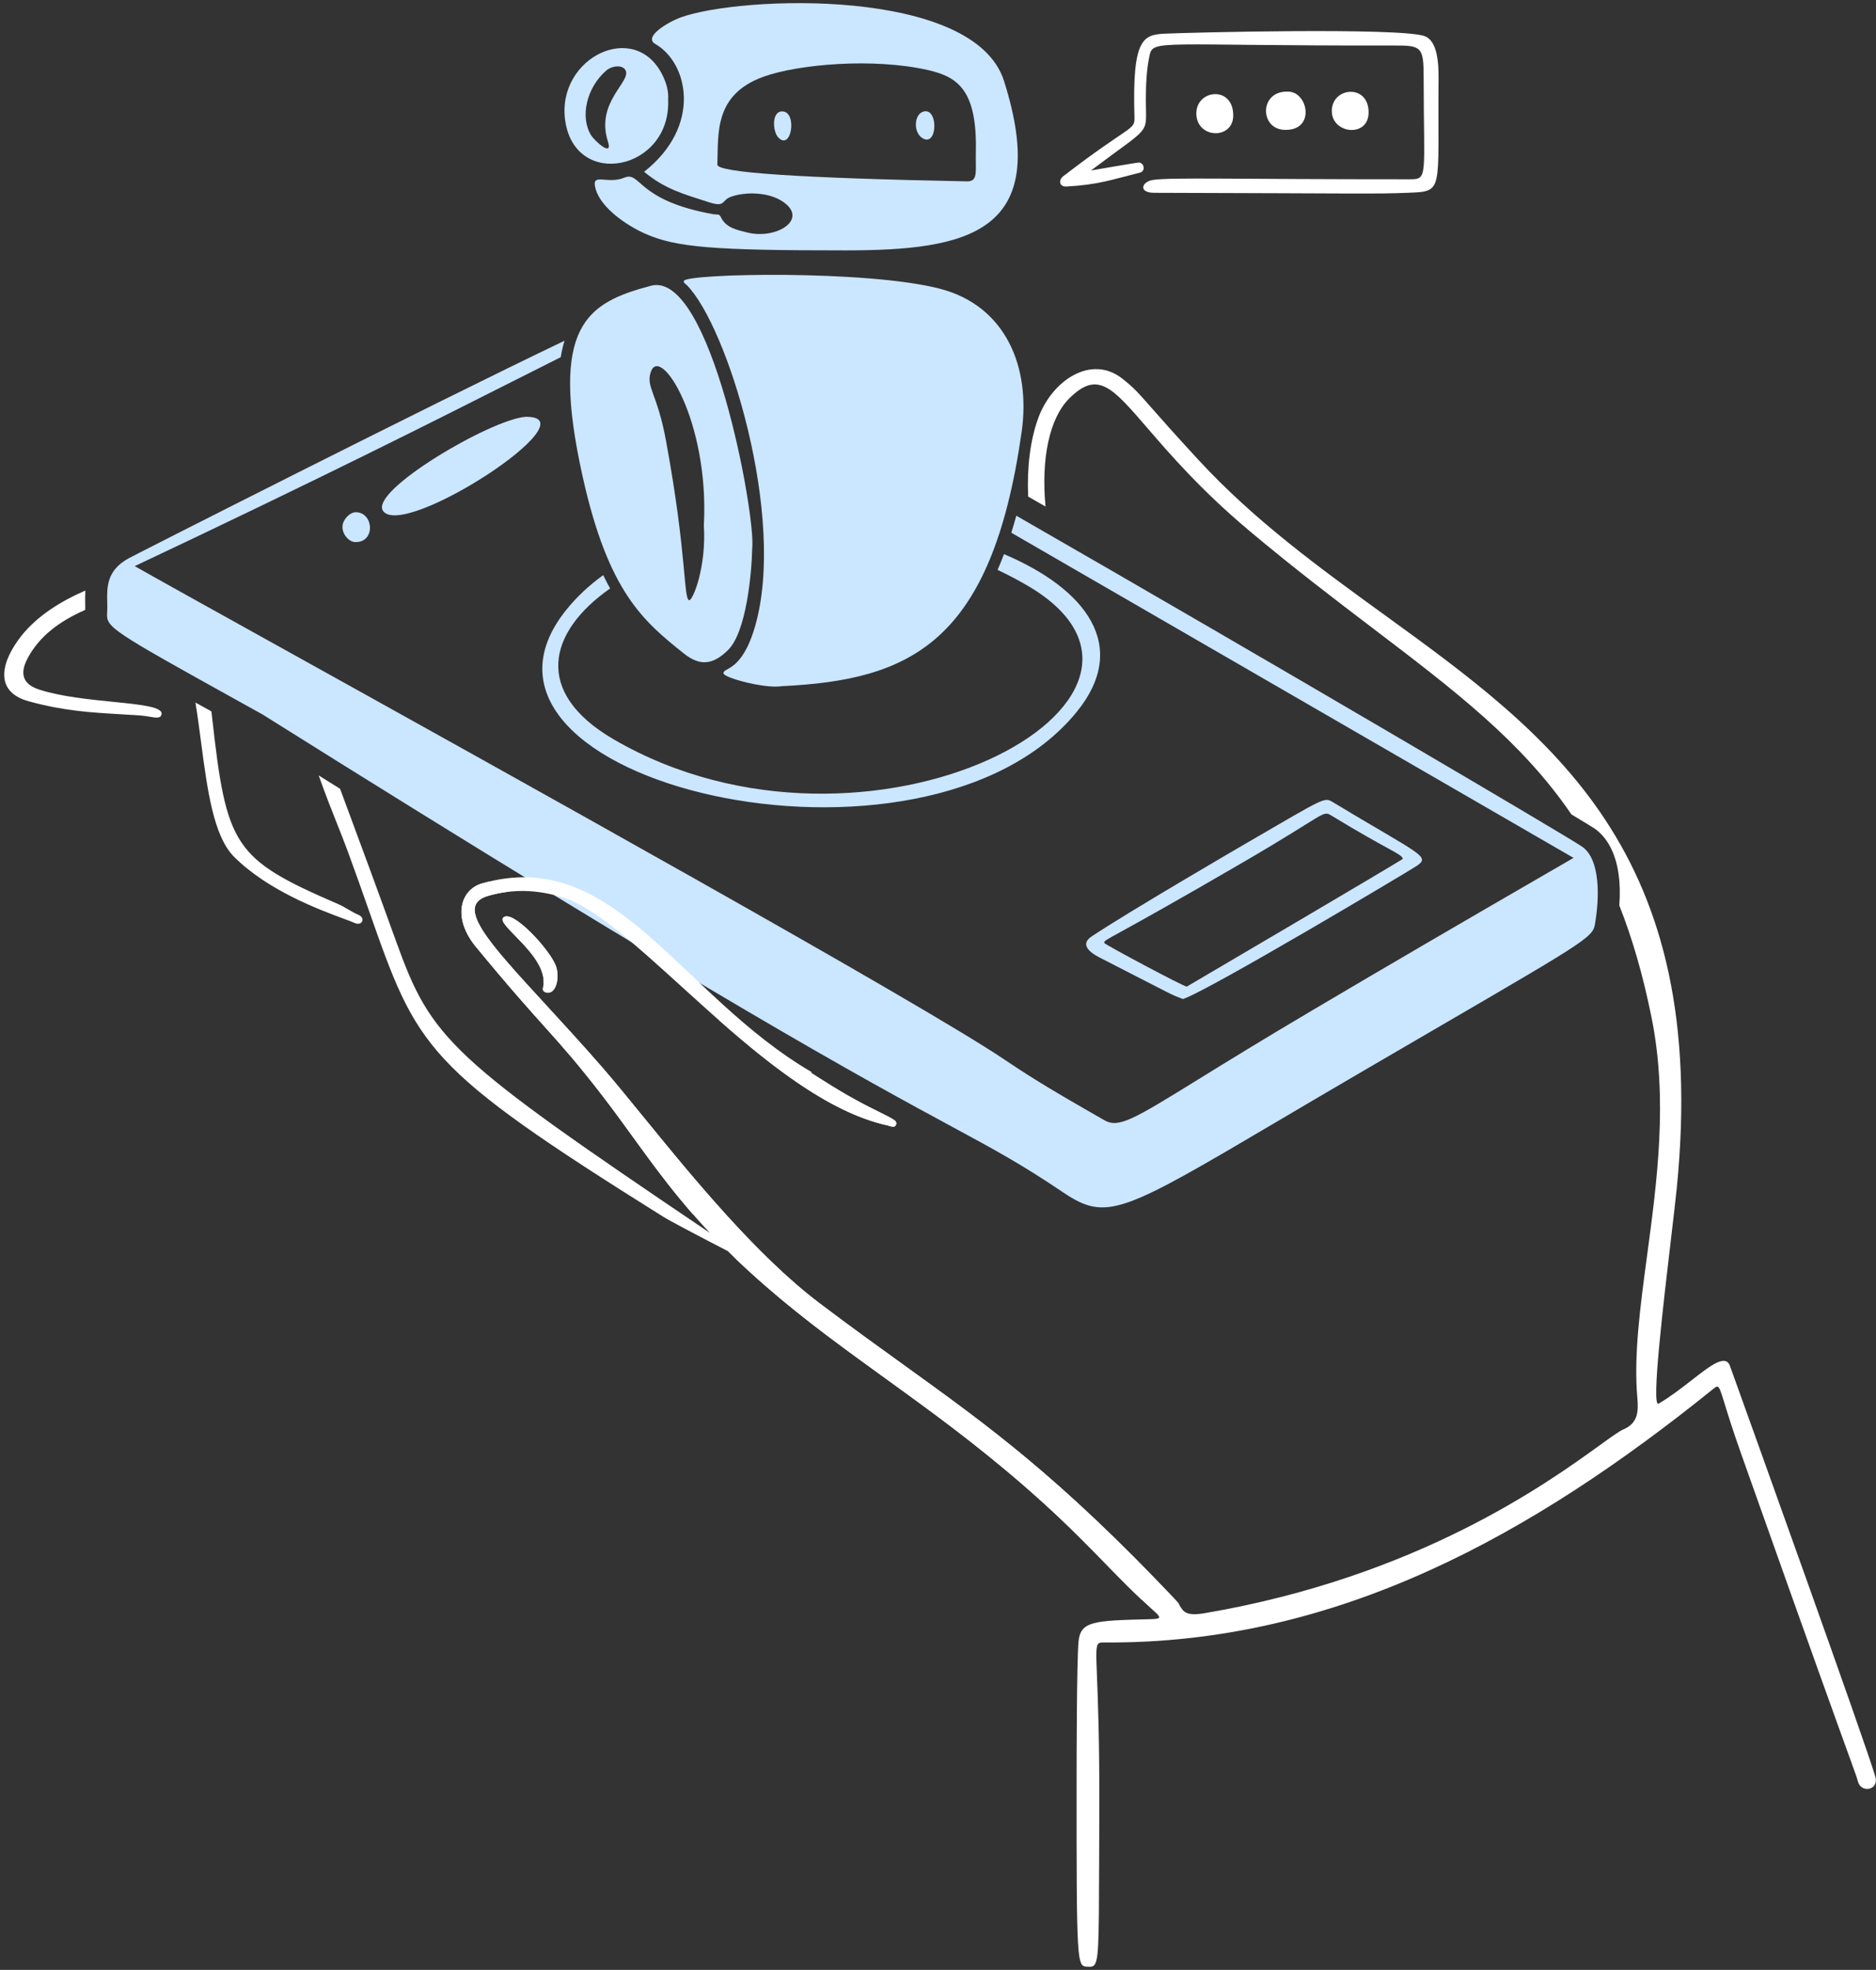 <svg width="222" height="233" viewBox="0 0 222 233" fill="none" xmlns="http://www.w3.org/2000/svg">
<rect x="0" y="0" width="222" height="233" fill="#333333" stroke="none"/>
<g clip-path="url(#clip0_194_19732)">
<path fill-rule="evenodd" clip-rule="evenodd" d="M185.957 96.329C187.541 97.279 188.491 97.858 188.677 97.987C190.034 98.919 192.05 101.301 191.627 107.101C193.159 110.976 194.434 115.349 195.447 120.39C197.39 130.058 196.092 139.72 194.912 148.502C194.086 154.648 193.318 160.367 193.76 165.352C193.903 166.963 193.828 168.337 192.116 169.065C191.614 169.279 190.678 169.954 189.303 170.948C183.067 175.451 167.771 186.499 142.597 190.802C140.383 191.181 140.058 190.652 139.625 189.946C139.488 189.722 139.34 189.481 139.116 189.244C125.298 174.654 117.049 168.718 106.927 161.433C103.866 159.229 100.633 156.902 97.023 154.175C89.483 148.481 81.882 139.155 76.114 132.079C74.291 129.843 72.652 127.83 71.255 126.229C68.841 123.461 66.557 120.977 64.531 118.775C57.706 111.353 53.809 107.115 57.758 105.963C58.481 105.752 59.205 105.6 59.928 105.505C59.246 105.086 58.571 104.67 57.902 104.259C57.622 104.327 57.339 104.402 57.052 104.485C54.487 105.221 53.473 108.529 56.323 111.992C60.201 116.704 62.48 119.242 64.408 121.39C66.557 123.784 68.269 125.69 71.27 129.575C72.531 131.208 73.704 132.827 74.883 134.455C77.528 138.107 80.209 141.807 84.01 145.829C53.154 125.021 51.085 123.031 46.851 111.284C44.693 105.295 42.876 100.398 41.392 96.398C40.984 95.297 40.6 94.264 40.242 93.296C39.364 92.748 38.52 92.223 37.714 91.721C38.592 94.186 39.26 95.861 39.878 97.411C40.314 98.504 40.725 99.534 41.167 100.735C42.112 103.302 42.914 105.585 43.637 107.644C49.426 124.122 50.15 126.184 78.522 143.941C79.197 144.363 82.97 146.358 86.119 147.977C92.218 153.958 98.299 158.351 104.69 162.969C108.655 165.833 112.74 168.784 117.023 172.255C123.809 177.753 127.511 181.548 130.805 184.926C132.685 186.852 134.431 188.643 136.54 190.535C137.395 191.302 137.477 191.483 136.2 191.515L136.077 191.519C129.405 191.687 127.831 191.727 127.623 194.236C127.413 196.783 127.403 208.335 127.402 209.973V210.033C127.385 232.565 127.434 232.567 128.67 232.621L128.692 232.622H128.702C128.95 232.633 129.152 232.642 129.316 232.568C130.035 232.245 130.04 230.333 130.069 220.047C130.074 218.378 130.079 216.483 130.087 214.342C130.122 206.073 129.928 201.208 129.815 198.347C129.7 195.455 129.667 194.611 130.033 194.367C130.183 194.267 130.402 194.268 130.711 194.27C158.284 194.468 181.458 181.426 202.651 164.354L202.706 164.31C202.949 164.114 203.104 163.988 203.236 164.009C203.476 164.049 203.637 164.57 204.089 166.039C204.463 167.255 205.038 169.12 206.021 171.895C214.521 195.868 217.669 204.546 218.916 207.983C219.689 210.115 219.731 210.231 219.865 210.728C220.242 212.137 222.399 211.761 221.914 210.117C220.697 205.988 207.281 168.688 205.057 162.505L204.881 162.017L204.746 161.638C204.255 160.079 202.476 161.465 200.175 163.258C198.975 164.192 197.632 165.237 196.257 166.034C195.397 166.396 196.812 154.4 197.763 146.338C198.053 143.881 198.299 141.789 198.425 140.524C202.396 100.667 183.558 87.018 163.742 72.662C156.188 67.189 148.492 61.613 141.864 54.443C139.027 51.375 137.385 49.508 136.276 48.248C134.677 46.43 134.189 45.875 132.833 44.801C129.114 41.855 124.425 45.034 122.824 49.557C121.905 52.151 121.517 55.313 121.67 58.737C122.352 59.128 123.036 59.52 123.722 59.913C123.202 54.328 124.143 49.502 126.542 47.116C129.885 43.793 131.594 45.775 135.797 50.649C138.459 53.735 142.12 57.981 147.83 62.773C153.084 67.183 157.971 70.9 162.472 74.322C172.167 81.695 180.068 87.703 185.957 96.329ZM10.099 69.85C7.088 71.158 4.369 72.893 2.525 75.216C0.3 78.018 -0.939 81.759 3.407 82.952C7.563 84.093 10.839 84.282 14.146 84.473C14.964 84.52 15.784 84.568 16.62 84.63C17.028 84.66 17.399 84.722 17.724 84.776C18.489 84.904 18.996 84.988 19.114 84.515C19.337 83.614 16.73 83.351 13.402 83.016C10.576 82.731 7.231 82.394 4.659 81.57C2.424 80.853 2.45 79.408 3.275 77.853C4.619 75.322 6.903 73.539 10.08 72.139C10.092 71.9 10.087 71.619 10.082 71.305C10.076 70.874 10.068 70.381 10.099 69.85ZM23.127 83.097C23.378 84.629 23.588 86.223 23.797 87.811C24.531 93.383 25.256 98.879 27.68 101.32C31.659 105.326 37.791 107.598 40.652 108.659C41.243 108.878 41.695 109.045 41.959 109.165C42.866 109.579 43.3 108.564 42.401 108.196C41.977 108.022 41.583 107.787 41.189 107.556C40.819 107.339 40.449 107.122 40.051 106.95C27.621 101.584 26.807 100.149 25.093 84.797C25.068 84.572 25.043 84.354 25.017 84.141C24.593 83.906 24.18 83.678 23.779 83.457C23.558 83.335 23.341 83.215 23.127 83.097ZM97.266 127.706C93.173 125.376 89.078 123.002 85.035 120.625C91.417 126.252 98.358 131.67 105.099 133.128C105.159 133.141 105.226 133.163 105.296 133.185C105.575 133.275 105.902 133.381 106.042 133.007C106.102 132.848 106.069 132.713 105.933 132.571C105.3 132.221 104.666 131.87 104.031 131.517C102.615 130.826 100.412 129.725 97.266 127.706ZM65.756 114.184C66.284 115.531 65.838 117.6 64.712 117.403C64.143 117.304 64.224 116.961 64.297 116.643C64.329 116.503 64.36 116.368 64.335 116.261C64.42 114.219 62.434 112.185 60.972 110.689C59.969 109.661 59.212 108.887 59.547 108.539C60.589 107.455 64.999 112.255 65.756 114.184Z" fill="white"/>
<path d="M139.98 118.167C138.108 117.417 139.928 118.267 130.126 113.259C128.721 112.541 127.873 111.628 129.189 110.754C133.614 107.813 146.148 100.509 148.057 99.402C156.715 94.379 156.714 94.272 157.683 94.856C168.143 101.158 169.351 101.282 167.627 102.434C166.779 103.002 142.911 117.233 139.98 118.167ZM140.44 116.696C140.467 116.682 166.023 101.674 166.005 101.582C165.884 100.982 164.532 100.715 157.573 96.477C156.48 95.811 157.033 96.212 147.235 101.914C130.682 111.546 130.675 111.041 130.671 111.533C130.671 111.678 140.128 116.731 140.44 116.696Z" fill="#CBE6FF"/>
<path d="M62.181 49.302C70.327 49.165 47.775 63.865 45.334 60.437C43.657 58.081 58.07 49.608 62.181 49.302Z" fill="#CBE6FF"/>
<path d="M42.043 64.118C41.261 64.103 40.483 63.153 40.525 62.266C40.563 61.452 41.393 60.578 42.116 60.586C44.229 60.611 44.469 64.163 42.043 64.118Z" fill="#CBE6FF"/>
<path fill-rule="evenodd" clip-rule="evenodd" d="M66.806 40.301C50.349 48.166 16.122 65.546 15.231 66.034C12.605 67.472 12.65 69.448 12.69 71.208C12.699 71.635 12.709 72.048 12.68 72.438C12.547 74.231 12.96 74.46 29.024 83.374C29.672 83.734 30.346 84.108 31.047 84.496C84.881 118.258 102.67 127.87 112.629 133.252C117.81 136.052 120.872 137.707 125.787 141.02C130.988 144.526 132.758 143.483 151.49 132.44C154.408 130.72 157.738 128.756 161.556 126.531C186.091 112.225 188.268 111.139 188.685 109.581C188.738 109.379 188.763 109.169 188.803 108.92C189.226 106.296 189.442 101.67 187.212 100.136C185.376 98.872 150.557 78.391 120.264 60.997C120.076 61.69 119.881 62.361 119.678 63.012C150.187 80.646 186.191 101.457 186.207 101.471C171.75 109.831 164.694 113.947 155.324 119.482C149.446 122.953 145.099 125.634 141.829 127.652C134.102 132.418 132.381 133.48 130.67 132.492C130.081 132.152 129.514 131.826 128.96 131.508C125.576 129.564 122.702 127.912 118.876 125.335C108.803 118.545 59.695 91.284 32.687 76.29C24.526 71.76 18.383 68.349 15.944 66.962C38.028 56.541 51.772 49.602 60.548 45.17C62.79 44.038 64.708 43.069 66.358 42.248C66.466 41.562 66.615 40.913 66.806 40.301Z" fill="#CBE6FF"/>
<path fill-rule="evenodd" clip-rule="evenodd" d="M71.382 68.026C69.71 69.233 68.221 70.618 66.965 72.192C50.801 92.446 109.408 106.352 127.428 84.186C133.734 76.429 128.523 69.657 118.809 65.543C118.565 66.187 118.313 66.808 118.051 67.406C119.227 67.961 120.392 68.57 121.539 69.238C144.293 82.477 102.789 105.004 72.606 87.441C63.112 81.916 64.807 74.775 72.2 69.603C71.923 69.107 71.65 68.583 71.382 68.026Z" fill="#CBE6FF"/>
<path d="M92.513 81.161C90.589 81.492 85.673 80.178 85.621 79.649C85.546 78.89 87.745 79.59 89.339 74.128C93.108 61.224 86.074 38.517 81.25 33.697C81.111 33.557 80.861 33.455 80.927 33.228C81.181 32.35 102.62 31.892 111.27 34.162C119.079 36.211 121.981 43.501 120.898 51.093C117.344 76.037 107.786 80.427 92.513 81.161Z" fill="#CBE6FF"/>
<path d="M76.22 20.321C83.101 14.904 81.446 7.44 77.554 5.21C76.077 4.364 79.061 2.601 80.563 2.057C87.606 -0.502 115.277 -1.574 118.813 9.58C124.517 27.58 114.502 29.607 100.073 29.616C84.292 29.626 79.982 29.24 76.389 27.66C74.135 26.668 71.144 24.602 70.498 22.402C69.87 20.263 71.786 21.876 73.871 21.018C75.877 20.193 75.242 23.714 84.454 25.345C84.743 25.396 85.117 25.274 85.27 25.616C85.872 26.962 87.219 27.186 88.38 27.488C91.644 28.337 95.35 26.211 93.076 24.186C91.308 22.611 88.087 22.656 86.428 23.302C85.377 23.711 85.847 24.547 83.921 23.929C80.684 22.89 78.705 22.355 76.22 20.321ZM115.478 17.946C115.638 10.689 113.36 9.101 109.866 8.3C103.326 6.802 94.439 7.609 90.378 9.064C84.462 11.185 85.023 15.813 84.89 19.468C84.856 20.417 94.699 21.067 114.421 21.451C115.78 21.477 115.425 20.31 115.478 17.946Z" fill="#CBE6FF"/>
<path d="M89.017 64.824C88.946 67.995 88.291 74.765 86.165 76.876C84.403 78.624 82.851 78.831 80.939 77.306C76.126 73.467 71.992 70.047 68.949 56.375C64.963 38.466 69.448 35.818 77.022 33.799C84.097 31.914 89.441 60.878 89.017 64.824ZM83.293 62.145C83.958 49.763 78.068 40.556 76.991 44.063C76.448 45.828 77.773 46.521 78.801 52.072C81.324 65.694 80.865 70.955 81.572 70.993C81.977 71.016 83.602 67.129 83.293 62.145Z" fill="#CBE6FF"/>
<path d="M79.065 11.748C79.457 20.145 68.001 22.516 66.874 14.19C65.874 6.797 75.22 2.241 78.438 8.969C78.892 9.92 79.133 10.86 79.065 11.748ZM71.941 16.738C70.442 12.112 74.703 9.674 74.031 8.329C73.665 7.597 72.381 7.8 71.776 8.315C69.406 10.333 68.619 13.839 69.938 15.981C70.364 16.671 72.566 18.67 71.941 16.738Z" fill="#CBE6FF"/>
<path d="M109.329 16.43C108.088 15.893 108.109 13.688 109.145 13.246C111 12.457 111.025 17.165 109.329 16.43Z" fill="#CBE6FF"/>
<path d="M92.086 16.246C91.425 15.537 91.281 13.112 92.61 13.177C94.379 13.263 93.65 17.926 92.086 16.246Z" fill="#CBE6FF"/>
<path d="M135.057 189.183C140.025 190.147 139.935 190.114 139.113 189.247C121.104 170.257 112.567 165.921 97.02 154.179C87.098 146.685 77.069 132.901 71.253 126.232C60.709 114.145 52.634 107.461 57.755 105.967C60.701 105.107 63.64 105.232 66.587 106.145C75.413 108.876 90.711 130.019 105.097 133.131C105.398 133.196 105.864 133.477 106.04 133.011C106.386 132.087 103.614 131.972 95.961 126.857C96.002 126.848 96.039 126.836 96.078 126.826C80.336 117.644 72.807 99.962 57.05 104.491C54.485 105.228 53.471 108.535 56.32 111.998C64.52 121.96 65.574 122.21 71.267 129.581C74.805 134.162 77.645 138.627 81.9 143.51C83.826 145.028 85.495 146.855 86.989 148.826C96.582 158.003 106.162 163.46 117.022 172.259C126.737 180.133 130.127 184.525 135.057 189.183Z" fill="white"/>
<path d="M64.712 117.409C65.838 117.605 66.284 115.537 65.756 114.189C64.999 112.26 60.589 107.46 59.547 108.544C58.726 109.399 64.479 112.821 64.335 116.266C64.419 116.617 63.893 117.266 64.712 117.409Z" fill="white"/>
<path d="M129.102 20.165C129.129 20.16 134.456 19.238 134.724 19.228C135.381 19.202 135.645 20.236 134.856 20.431C131.471 21.268 130.007 21.848 126.213 22.061C125.285 22.114 125.29 21.255 125.783 20.876C133.876 14.636 134.296 15.481 134.248 13.853C133.961 4.387 135.313 4.1 137.961 3.977C141.003 3.837 165.29 3.246 168.505 4.246C170.171 4.764 170.248 7.668 170.233 9.414C170.119 22.772 170.924 22.63 166.611 22.802C162.643 22.961 160.939 22.869 136.585 22.805C134.667 22.8 135.089 21.471 136.47 21.279C138.738 20.964 145.641 21.209 166.857 21.204C169.021 21.204 168.481 20.897 168.471 9.2C168.469 5.559 168.236 5.377 165.029 5.383C136.959 5.434 136.447 4.599 136.025 6.605C135.66 8.343 135.599 10.099 135.598 11.863C135.594 16.091 136.418 14.652 129.102 20.165Z" fill="white"/>
<path d="M152.338 10.838C154.794 10.728 155.747 15.485 152.015 15.361C149.037 15.263 149.025 10.774 152.338 10.838Z" fill="white"/>
<path d="M145.939 13.606C145.976 16.56 141.598 16.442 141.571 13.433C141.548 10.591 145.896 10.088 145.939 13.606Z" fill="white"/>
<path d="M161.956 13.332C161.923 16.327 157.571 15.839 157.601 13.102C157.632 10.263 161.992 9.885 161.956 13.332Z" fill="white"/>
</g>
<defs>
<clipPath id="clip0_194_19732">
<rect width="221.485" height="232.26" fill="white" transform="translate(0.5 0.371)"/>
</clipPath>
</defs>
</svg>
